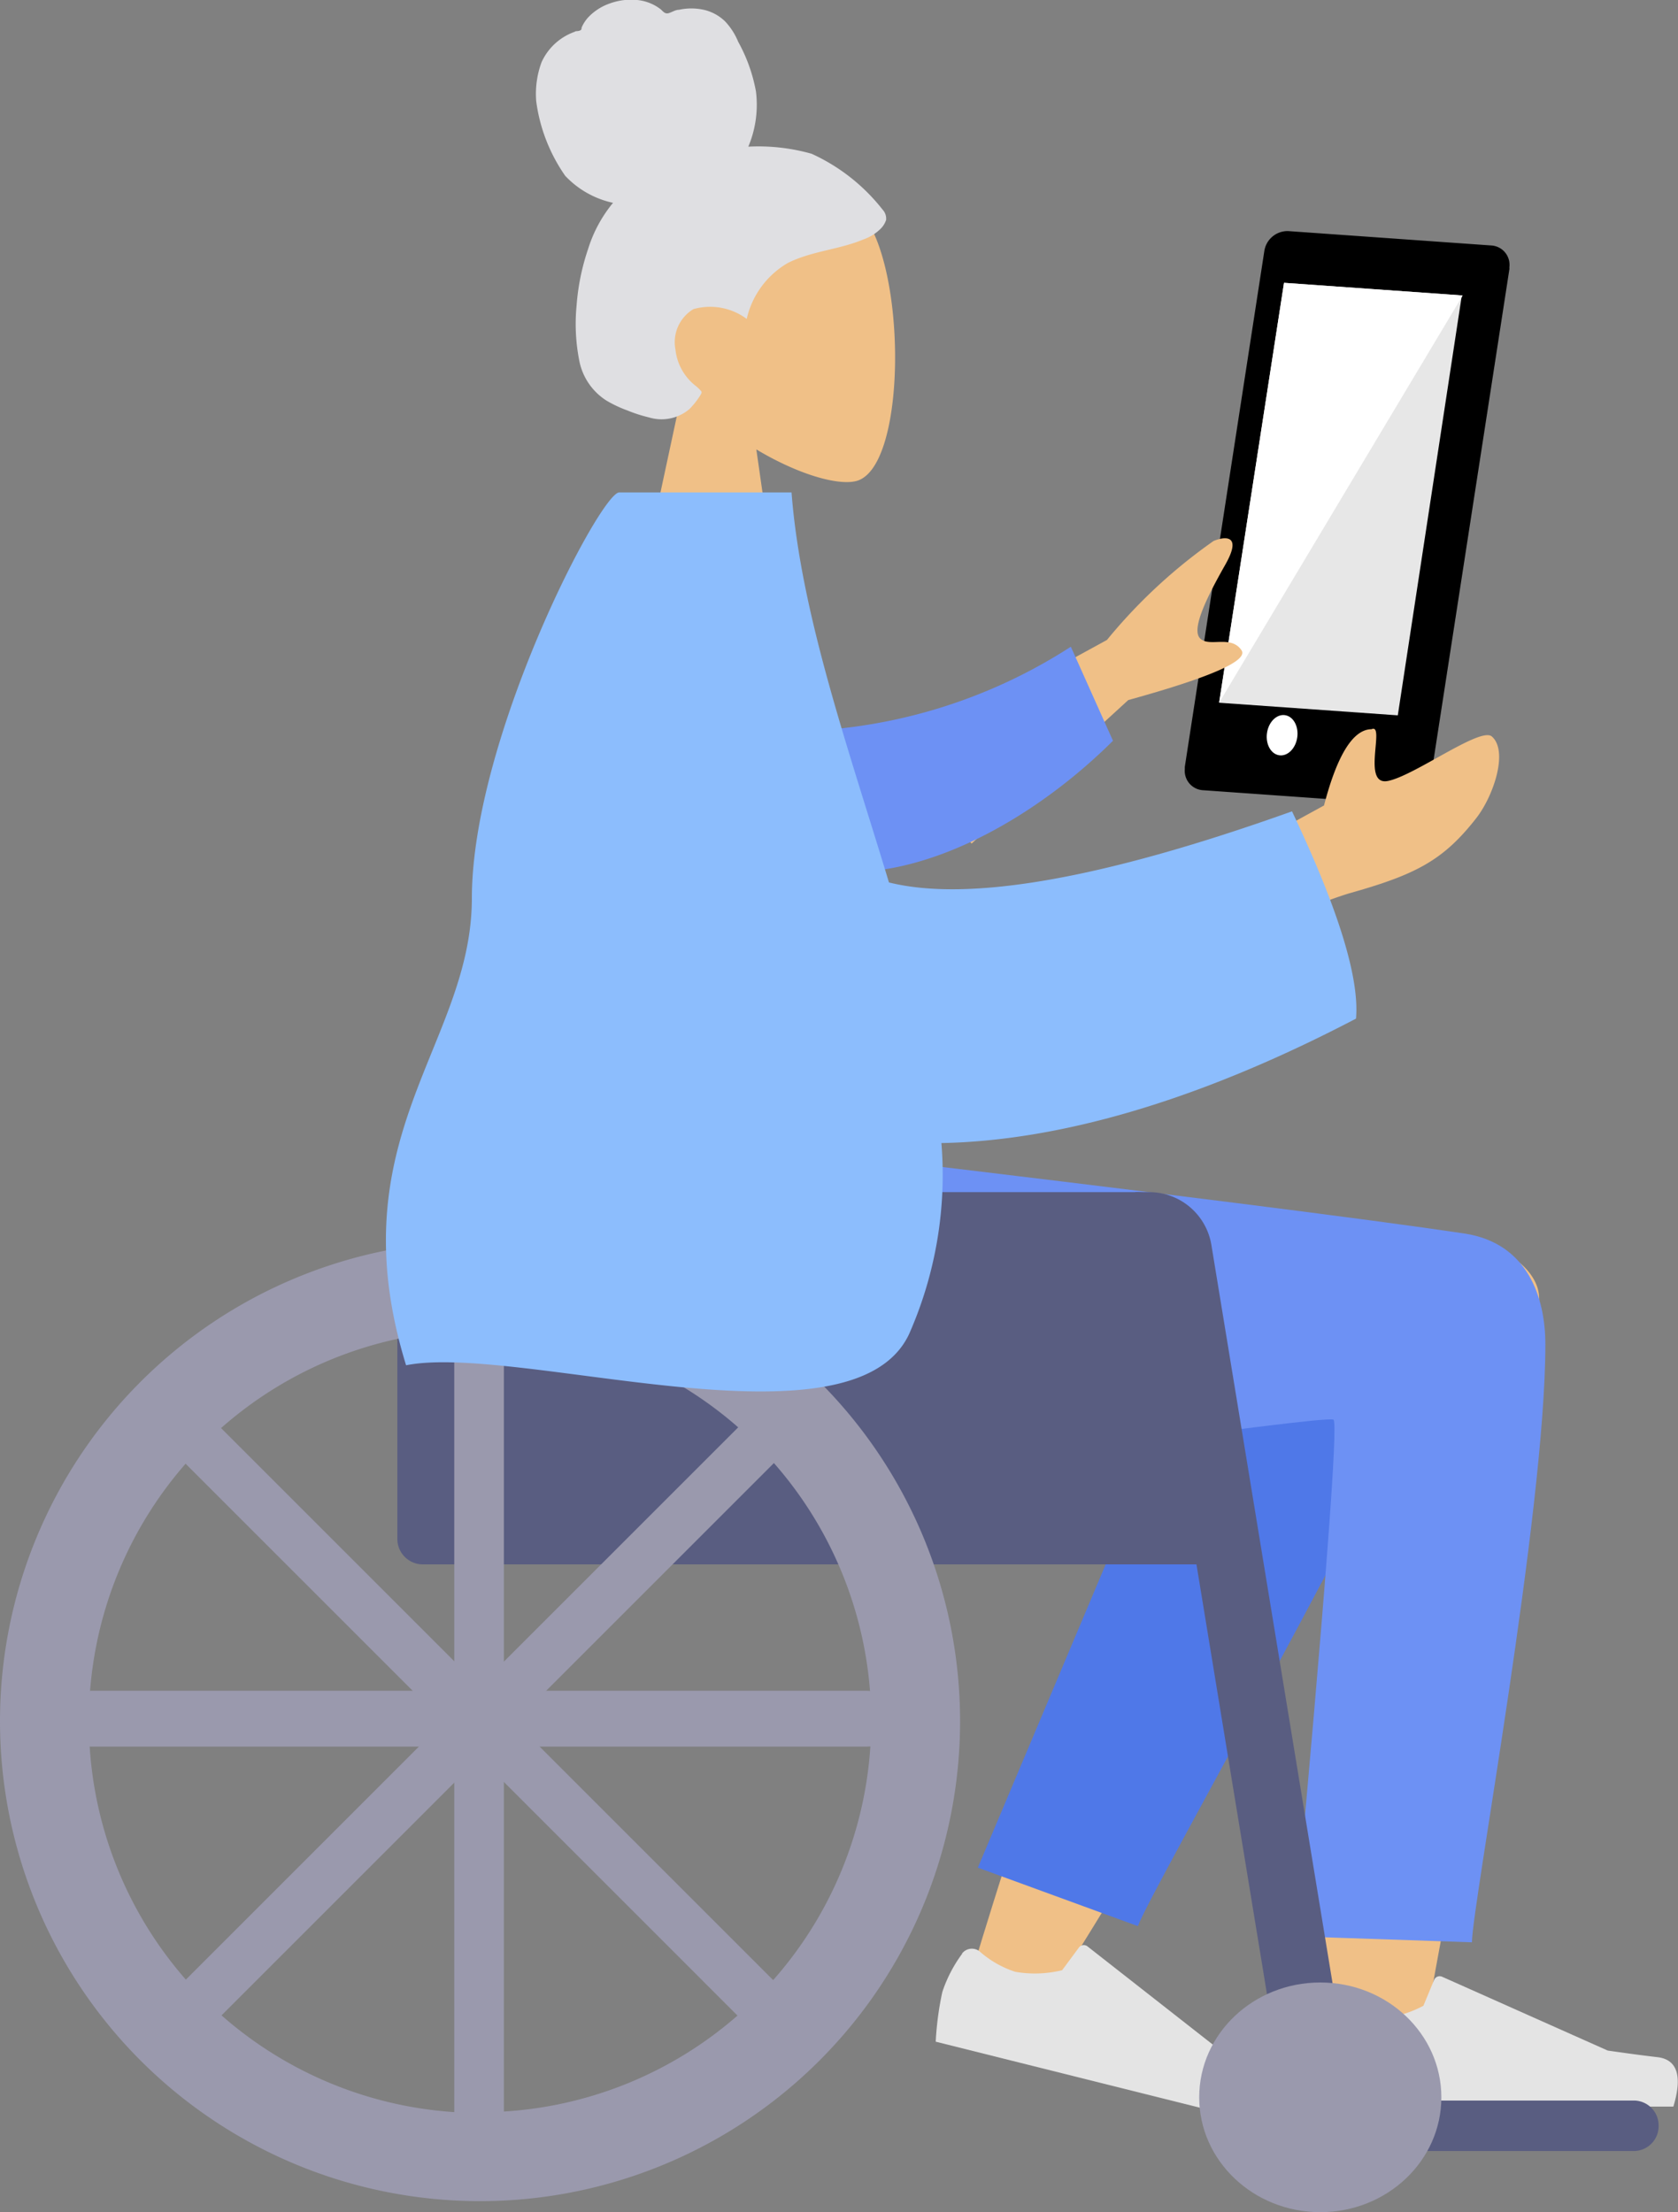 <svg id="Groupe_1795" data-name="Groupe 1795" xmlns="http://www.w3.org/2000/svg" viewBox="0 0 94.38 124.44">
  <rect x="0" y="0" width="94.38" height="124.44" fill="#808080" stroke="none"/>
  <defs>
    <style>
      .cls-1 {
        fill: #f0c087;
      }

      .cls-1, .cls-13, .cls-2, .cls-3, .cls-4, .cls-5, .cls-7, .cls-9 {
        fill-rule: evenodd;
      }

      .cls-2 {
        fill: #dfdfe2;
      }

      .cls-3 {
        fill: #4f78e8;
      }

      .cls-4 {
        fill: #6d91f4;
      }

      .cls-5 {
        fill: #e4e4e4;
      }

      .cls-6, .cls-7 {
        fill: #595d81;
      }

      .cls-8, .cls-9 {
        fill: #9a99ad;
      }

      .cls-10 {
        fill: #372c5f;
      }

      .cls-11 {
        fill: #e7e7e7;
      }

      .cls-12 {
        fill: #fff;
      }

      .cls-13 {
        fill: #8cbdfd;
      }
    </style>
  </defs>
  <title>MAMIE</title>
  <g id="humaaans_sitting-7" data-name="humaaans sitting-7">
    <g id="A-Human_Sitting" data-name="A-Human Sitting">
      <g id="Head_Front_Chongo" data-name="Head Front Chongo">
        <g id="Head">
          <path id="Tracé_963" data-name="Tracé 963" class="cls-1" d="M38.41,21.82a9.68,9.68,0,0,1-2.56-6.91C36.39,7.32,47,9,49,12.82s1.81,13.55-.84,14.24c-1.06.27-3.32-.4-5.62-1.78L44,35.48H35.48Z" transform="translate(0 0)"/>
        </g>
        <path id="hair" class="cls-2" d="M45.65,8.65a11,11,0,0,0-3.56-.4,6.08,6.08,0,0,0,.43-3.1,9.13,9.13,0,0,0-1-2.8,3.71,3.71,0,0,0-.74-1.15,2.52,2.52,0,0,0-1.2-.65,3.26,3.26,0,0,0-1.39,0c-.2,0-.38.13-.58.19s-.3-.08-.44-.21A2.56,2.56,0,0,0,35.84,0a3.47,3.47,0,0,0-1.5.18,3.05,3.05,0,0,0-1.26.8,2.05,2.05,0,0,0-.37.58c0,.08,0,.13-.13.17s-.18,0-.26.06A3.23,3.23,0,0,0,30.46,3.5a5.14,5.14,0,0,0-.3,2.2,9.51,9.51,0,0,0,1.63,4.19,5.2,5.2,0,0,0,2.69,1.52A7.63,7.63,0,0,0,33.08,14a12.83,12.83,0,0,0-.65,3.19,10.67,10.67,0,0,0,.16,3.14,3.43,3.43,0,0,0,1.53,2.21,7,7,0,0,0,1.17.55,8.14,8.14,0,0,0,1.21.39A2.42,2.42,0,0,0,38.79,23a4.56,4.56,0,0,0,.61-.78c.06-.1.1-.17,0-.26a2.35,2.35,0,0,0-.33-.3,3,3,0,0,1-1.08-2A2.17,2.17,0,0,1,39,17.39a3.45,3.45,0,0,1,3,.55A4.88,4.88,0,0,1,44.3,14.8c1.34-.68,2.88-.75,4.26-1.33a2.58,2.58,0,0,0,1-.63,1.25,1.25,0,0,0,.28-.47.74.74,0,0,0-.2-.58A10.7,10.7,0,0,0,45.65,8.65Z" transform="translate(0 0)"/>
      </g>
      <g id="Bottom_Sitting_Wheelchair" data-name="Bottom Sitting Wheelchair">
        <path id="Skin" class="cls-1" d="M77.66,71.35c2.55-3.46,8.91-1.17,8.91,1.69,0,7.51-6.87,43.16-7.23,45.41s-4.19,3-4.41.18c-.35-4.48-1-20-.35-27.2.19-2.11.4-4.15.6-6.06q-5.4,9.7-16.43,27.44l-4.08-1.88q4.8-15.86,7.89-22.39c3.51-7.45,6.81-13.84,8.2-16.09C72.59,69.48,75.57,69.88,77.66,71.35Z" transform="translate(0 0)"/>
        <path id="Leg-Back" class="cls-3" d="M55,105.06,69,71.84c3.36-5.4,12.78,1.1,11.64,4.24C78,83.19,64.79,106.23,64,108.35Z" transform="translate(0 0)"/>
        <path id="Leg-Front" class="cls-4" d="M86.92,75.63c0,9.42-4.12,31.56-4.13,33.63l-10-.34Q75.42,80.06,75,79.86c-.61-.29-25.24,3.41-32.62,3.69C31.73,84,27.32,77.42,27,65H47.59q26.47,3.15,34.79,4.39C85.94,69.94,86.92,73,86.92,75.63Z" transform="translate(0 0)"/>
        <g id="Accessories_Shoe_Flat-Sneaker" data-name="Accessories Shoe Flat-Sneaker">
          <path id="shoe" class="cls-5" d="M54.12,109.9A7.64,7.64,0,0,0,53,112.06a17.48,17.48,0,0,0-.37,2.79L72,119.69c.92-1.54.85-2.51-.2-2.92s-1.93-.75-2.62-1l-8-6.27a.34.34,0,0,0-.5.06h0l-.94,1.27a6.47,6.47,0,0,1-2.63.09,5.61,5.61,0,0,1-2-1.14h0a.7.7,0,0,0-1,.11A.05.05,0,0,0,54.12,109.9Z" transform="translate(0 0)"/>
        </g>
        <g id="Accessories_Shoe_Flat-Sneaker-2" data-name="Accessories Shoe Flat-Sneaker-2">
          <path id="shoe-2" class="cls-5" d="M74.4,113.32a7.58,7.58,0,0,0-.6,2.38,17.53,17.53,0,0,0,.32,2.8h20c.52-1.72.22-2.65-.9-2.78s-2-.26-2.79-.37l-9.31-4.15a.34.34,0,0,0-.46.18h0l-.6,1.45a6.37,6.37,0,0,1-2.53.73,5.78,5.78,0,0,1-2.18-.64h0a.71.71,0,0,0-.94.35A.06.06,0,0,0,74.4,113.32Z" transform="translate(0 0)"/>
        </g>
        <path id="Base" class="cls-6" d="M75.83,118.16H91.9a1.4,1.4,0,0,1,1.39,1.4h0A1.4,1.4,0,0,1,91.9,121H75.83a1.4,1.4,0,0,1-1.39-1.4h0A1.4,1.4,0,0,1,75.83,118.16Z" transform="translate(0 0)"/>
        <path id="Seat" class="cls-7" d="M25.9,67.06h38a3.55,3.55,0,0,1,3.55,3.54h0V88H23.77a1.43,1.43,0,0,1-1.42-1.42h0v-16a3.55,3.55,0,0,1,3.55-3.54Z" transform="translate(0 0)"/>
        <path id="Wheel-Stuff" class="cls-7" d="M63.86,67.06h.78a3.55,3.55,0,0,1,3.5,3l7.78,47.41H72.13" transform="translate(0 0)"/>
        <ellipse id="Front-Wheel" class="cls-8" cx="74.26" cy="117.98" rx="6.81" ry="6.46"/>
        <g id="Wheel">
          <path id="Tracé_964" data-name="Tracé 964" class="cls-9" d="M27,123.82a27,27,0,1,1,27-27h0a27,27,0,0,1-27,27Zm0-5a22,22,0,1,0-22-22H5A22,22,0,0,0,27,118.86Z" transform="translate(0 0)"/>
          <rect id="Wheel-Stuff-2" class="cls-8" x="25.55" y="73.46" width="2.79" height="46.79"/>
          <rect id="Wheel-Stuff-3" class="cls-8" x="3.55" y="95.44" width="46.83" height="2.84" rx="1.42" transform="translate(-60.59 47.43) rotate(-45)"/>
          <rect id="Wheel-Stuff-4" class="cls-8" x="3.55" y="95.11" width="46.79" height="3.14" rx="1.57"/>
          <path id="Wheel-Stuff-5" class="cls-8" d="M43.52,113.42h0a1.42,1.42,0,0,1-2,0L10.41,82.31a1.41,1.41,0,0,1,0-2h0a1.42,1.42,0,0,1,2,0l31.11,31.11A1.41,1.41,0,0,1,43.52,113.42Z" transform="translate(0 0)"/>
        </g>
      </g>
    </g>
  </g>
  <g id="Groupe_1798" data-name="Groupe 1798">
    <g id="Groupe_824" data-name="Groupe 824">
      <g id="Groupe_823" data-name="Groupe 823">
        <g id="Groupe_822" data-name="Groupe 822">
          <g id="Groupe_820" data-name="Groupe 820">
            <path id="Tracé_1402" data-name="Tracé 1402" class="cls-10" d="M73.33,14.34" transform="translate(0 0)"/>
            <path id="Tracé_1403" data-name="Tracé 1403" d="M72.46,13l11.44.81a1.09,1.09,0,0,1,1,1.18.51.51,0,0,0,0,.13l-4.48,29a1.31,1.31,0,0,1-1.34,1.14l-11.44-.81a1.09,1.09,0,0,1-1-1.18s0-.08,0-.13l4.47-29A1.32,1.32,0,0,1,72.46,13Z" transform="translate(0 0)"/>
            <path id="Tracé_1404" data-name="Tracé 1404" class="cls-11" d="M72.22,15.91l10,.71L78.62,40.24l-10.05-.71Z" transform="translate(0 0)"/>
            <path id="Tracé_1405" data-name="Tracé 1405" class="cls-12" d="M82.27,16.62,68.57,39.53l3.65-23.62Z" transform="translate(0 0)"/>
          </g>
        </g>
      </g>
    </g>
    <ellipse id="Ellipse_56" data-name="Ellipse 56" class="cls-12" cx="72.11" cy="41.36" rx="1.14" ry="0.86" transform="translate(21.12 107.01) rotate(-82)"/>
  </g>
  <g id="Symbols">
    <g id="Body_Pointing-Forward" data-name="Body Pointing-Forward">
      <path id="Skin-2" class="cls-1" d="M50.14,42.63,62.26,36a30,30,0,0,1,6-5.57c.6-.25,1.64-.4.66,1.33s-1.93,3.6-1.43,4.14,1.74-.21,2.34.68q.58.88-6.37,2.8l-8.81,8.07Zm19,5.6,5.33-2.92c.74-2.85,1.64-4.28,2.67-4.29.8-.37-.59,3.22.93,2.91s5.2-3.06,5.84-2.5c.94.82.1,3.35-.89,4.61-1.85,2.36-3.38,3.16-7.16,4.22a20.73,20.73,0,0,0-6.42,3.31Z" transform="translate(0 0)"/>
      <path id="Sleeve" class="cls-4" d="M44.23,41.15a29.77,29.77,0,0,0,16-4.77l2.37,5.29c-4.16,4.14-10,7.53-15.14,7.39a4.63,4.63,0,0,1-4.54-4.72A4.71,4.71,0,0,1,44.23,41.15Z" transform="translate(0 0)"/>
      <path id="Clothes" class="cls-13" d="M50,49.64q6.77,1.68,22.67-4C75.26,51.1,76.47,55,76.27,57.3c-9.1,4.76-16.9,6.88-23.32,7a22.15,22.15,0,0,1-1.82,10.75c-3.21,6.82-22,.5-28.29,1.75-3.95-12.83,3.69-18,3.7-26.26,0-9,7.23-22.84,8.29-22.84h9.69C45.05,34.59,47.74,42.16,50,49.64Z" transform="translate(0 0)"/>
    </g>
  </g>
</svg>
